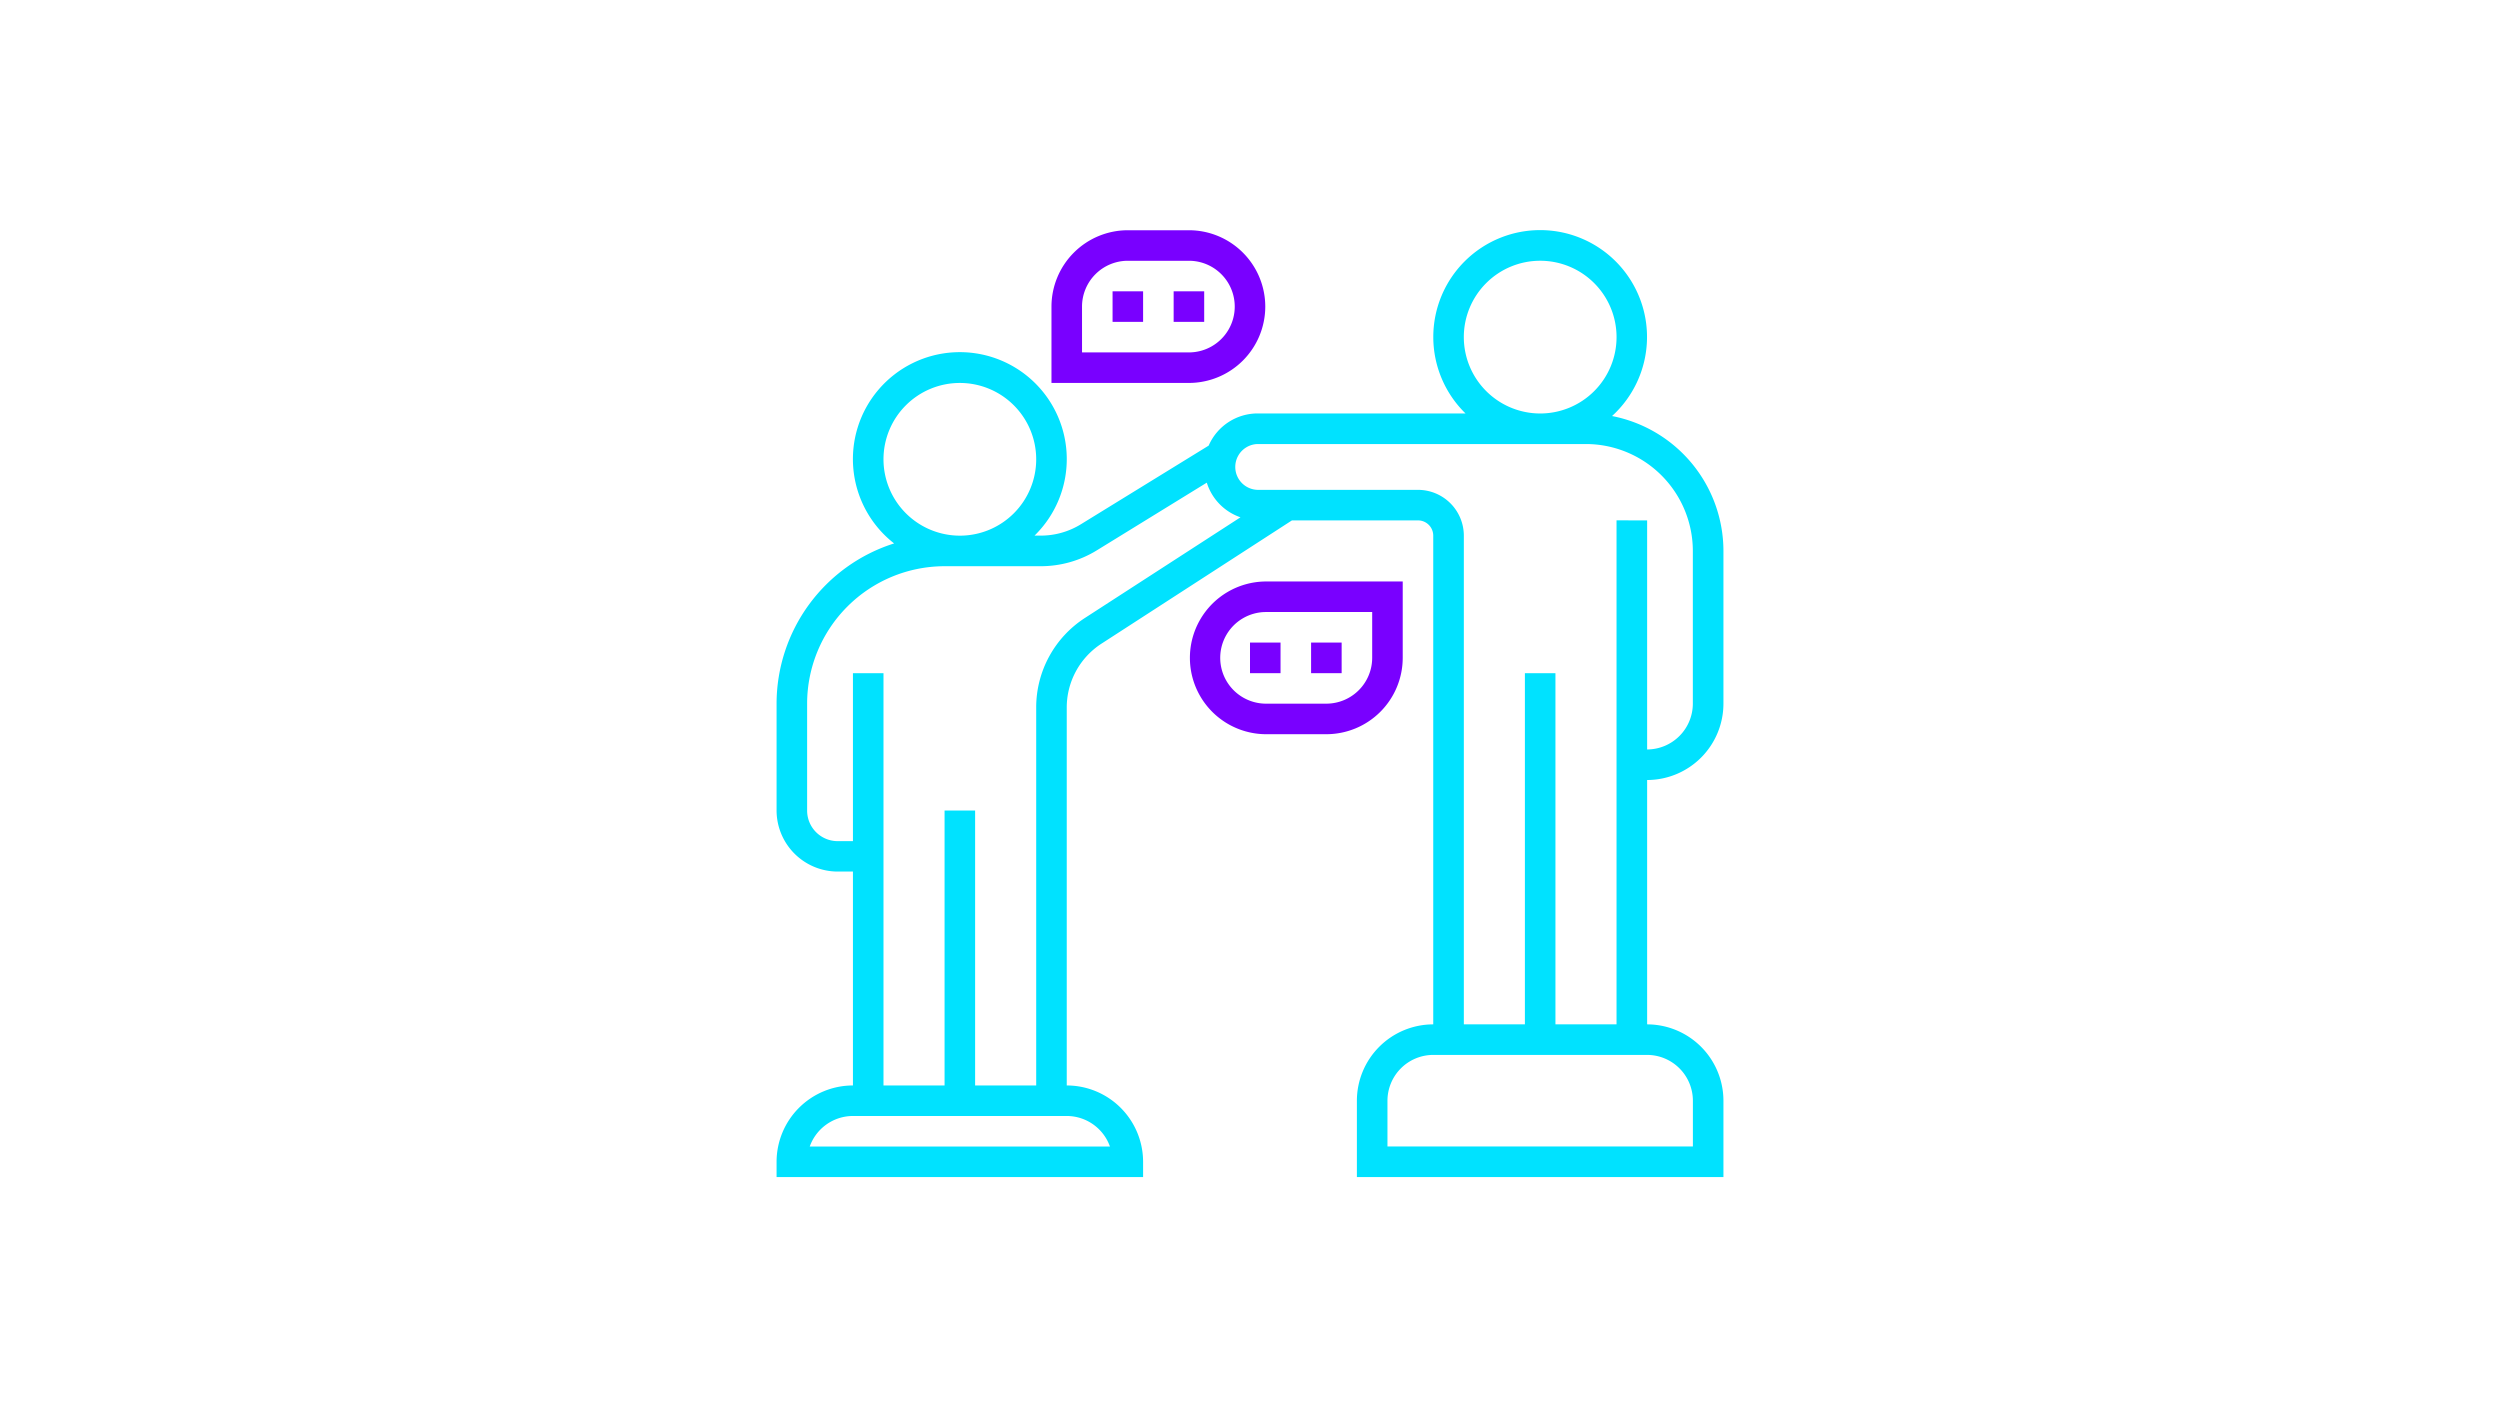 <svg id="Layer_1" data-name="Layer 1" xmlns="http://www.w3.org/2000/svg" viewBox="0 0 1920 1080"><defs><style>.cls-1{fill:#fff;}.cls-2{fill:#00e2ff;}.cls-3{fill:#7900ff;}</style></defs><title>Dedicated Onboarding</title><rect class="cls-1" width="1920" height="1080"/><path class="cls-2" d="M1323.6,540.41V423.12a105.7,105.7,0,0,0-85.55-103.6,82.07,82.07,0,1,0-112.54-2H965.87a41.07,41.07,0,0,0-37.61,24.71l-98.17,60.42a58.67,58.67,0,0,1-30.74,8.7h-4.84a82.12,82.12,0,1,0-107.83,6,129.23,129.23,0,0,0-90.27,123v82.1a47,47,0,0,0,46.92,46.91h11.73V833.63a58.71,58.71,0,0,0-58.65,58.64V904H877.9V892.27a58.7,58.7,0,0,0-58.64-58.64V543.5A58.43,58.43,0,0,1,846,494.28l146.22-94.62H1089a11.73,11.73,0,0,1,11.73,11.73l0,375.32h0a58.71,58.71,0,0,0-58.64,58.65V904H1323.6V845.36A58.72,58.72,0,0,0,1265,786.71V599.05A58.71,58.71,0,0,0,1323.6,540.41ZM1124.21,258.92a58.65,58.65,0,1,1,58.64,58.64A58.71,58.71,0,0,1,1124.21,258.92ZM678.52,352.75a58.64,58.64,0,1,1,58.64,58.64A58.71,58.71,0,0,1,678.52,352.75ZM852.44,880.54H621.88a35.25,35.25,0,0,1,33.18-23.46h164.2A35.25,35.25,0,0,1,852.44,880.54Zm-19.14-406a81.82,81.82,0,0,0-37.5,68.93V833.63H748.89V622.51H725.43V833.63H678.52V517H655.06V646H643.33a23.48,23.48,0,0,1-23.46-23.46v-82.1A105.67,105.67,0,0,1,725.43,434.85h73.92a82.06,82.06,0,0,0,43-12.18l84.47-52a41,41,0,0,0,25.87,26.62Zm466.84,370.79v35.18H1065.57V845.36a35.23,35.23,0,0,1,35.18-35.19H1265A35.23,35.23,0,0,1,1300.14,845.36Zm-58.64-445.7V786.71h-46.92V517h-23.46V786.71h-46.89l0-375.32A35.23,35.23,0,0,0,1089,376.21H965.87a17.6,17.6,0,0,1,0-35.19H1218a82.21,82.21,0,0,1,82.1,82.1V540.41A35.23,35.23,0,0,1,1265,575.59V399.66Z"/><path class="cls-3" d="M971.73,235.46a58.7,58.7,0,0,0-58.64-58.64H866.18a58.71,58.71,0,0,0-58.65,58.64V294.1H913.09A58.7,58.7,0,0,0,971.73,235.46Zm-140.74,0a35.23,35.23,0,0,1,35.19-35.19h46.91a35.19,35.19,0,0,1,0,70.38H831Z"/><path class="cls-3" d="M854.45,223.73H877.9v23.46H854.45Z"/><path class="cls-3" d="M901.36,223.73h23.46v23.46H901.36Z"/><path class="cls-3" d="M1077.29,505.22V446.58H971.73a58.65,58.65,0,0,0,0,117.29h46.92A58.71,58.71,0,0,0,1077.29,505.22Zm-23.45,0a35.23,35.23,0,0,1-35.19,35.19H971.73a35.19,35.19,0,0,1,0-70.37h82.11Z"/><path class="cls-3" d="M1006.92,493.49h23.46V517h-23.46Z"/><path class="cls-3" d="M960,493.49h23.45V517H960Z"/></svg>